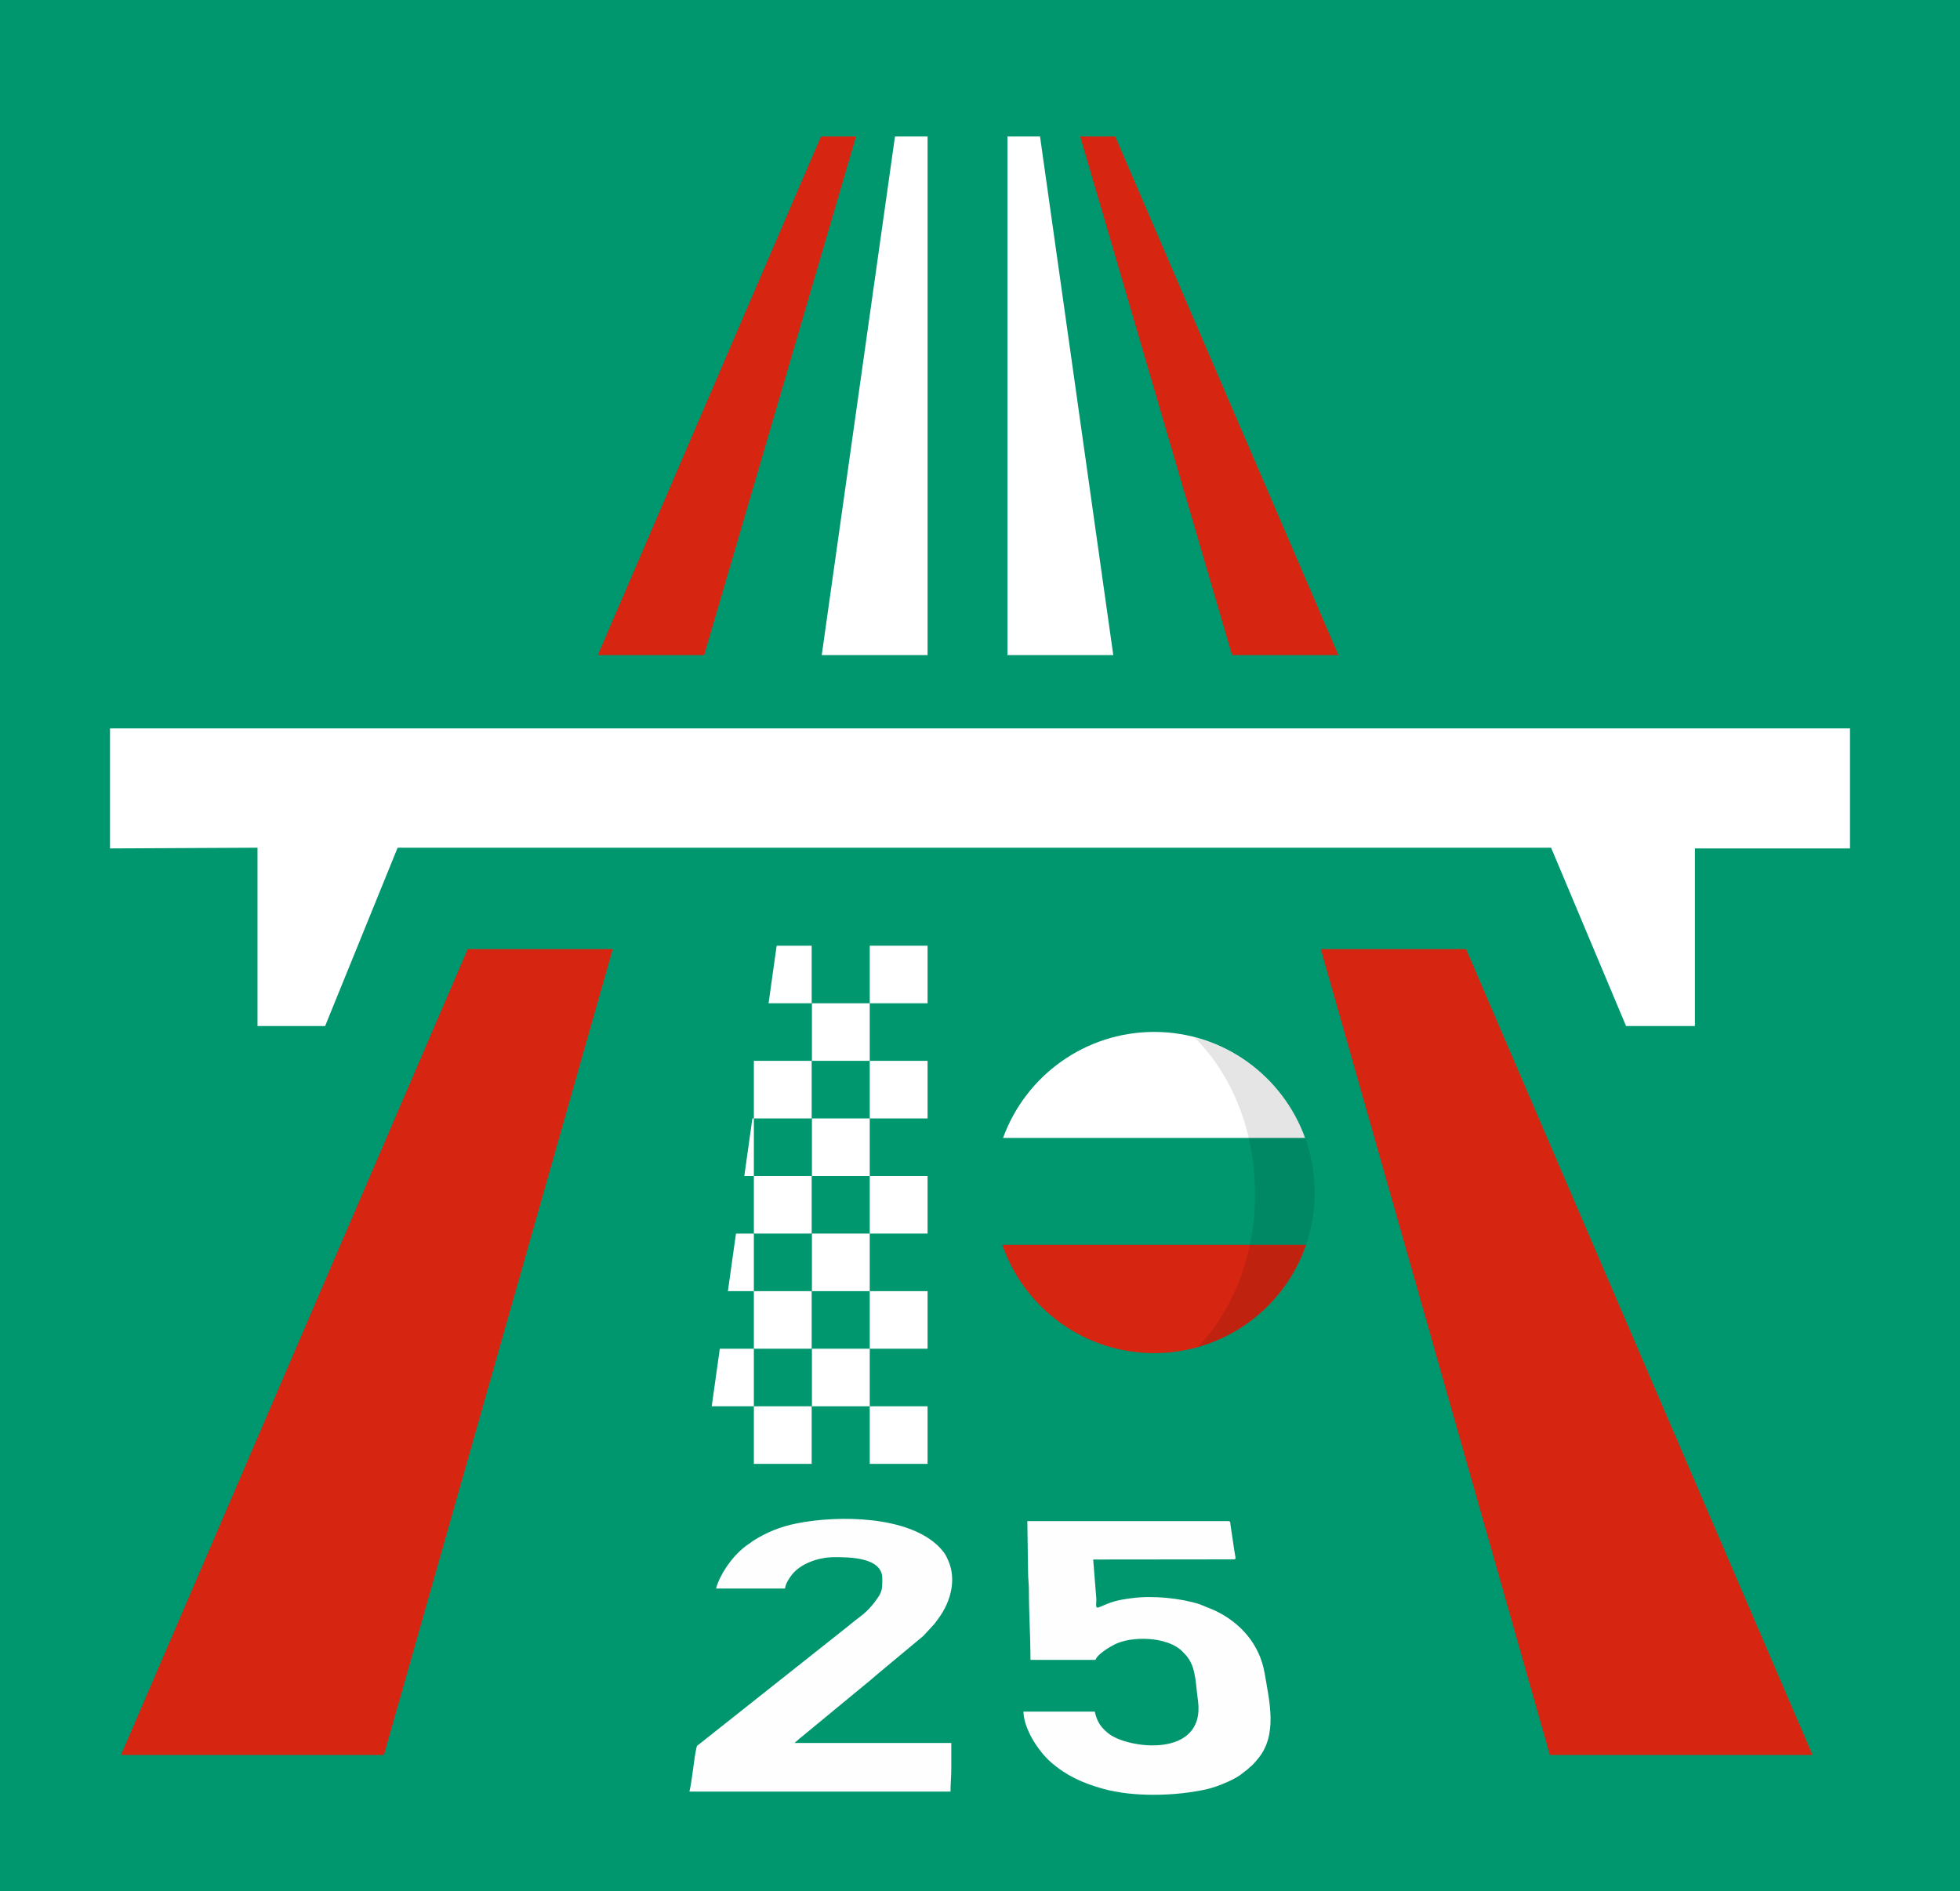<?xml version="1.0" encoding="UTF-8"?>
<!DOCTYPE svg PUBLIC "-//W3C//DTD SVG 1.1//EN" "http://www.w3.org/Graphics/SVG/1.1/DTD/svg11.dtd">
<!-- Creator: CorelDRAW -->
<svg xmlns="http://www.w3.org/2000/svg" xml:space="preserve" width="800px" height="772px" version="1.1" shape-rendering="geometricPrecision" text-rendering="geometricPrecision" image-rendering="optimizeQuality" fill-rule="evenodd" clip-rule="evenodd"
viewBox="0 0 800 772"
 xmlns:xlink="http://www.w3.org/1999/xlink"
 xmlns:xodm="http://www.corel.com/coreldraw/odm/2003"
 enable-background="new 0 0 800 772">
 <g id="Layer_x0020_1">
  <g id="_2819128472080">
   <rect fill="#00966E" fill-rule="nonzero" width="800" height="772"/>
   <polygon fill="#D62612" fill-rule="nonzero" points="349.4,55.7 287.4,267.4 244,267.4 335.1,55.7 "/>
   <polygon fill="#D62612" fill-rule="nonzero" points="440.9,55.7 502.9,267.4 546.3,267.4 455.2,55.7 "/>
   <polygon fill="white" fill-rule="nonzero" points="365.3,55.7 378.6,55.7 378.6,267.4 335.4,267.4 "/>
   <polygon fill="white" fill-rule="nonzero" points="424.5,55.7 411.2,55.7 411.2,267.4 454.4,267.4 "/>
   <polygon fill="#D62612" fill-rule="nonzero" points="250.1,387.4 190.9,387.4 49.4,716.3 156.7,716.3 "/>
   <polygon fill="#D62612" fill-rule="nonzero" points="539.1,387.4 598.4,387.4 739.8,716.3 632.6,716.3 "/>
   <polygon fill="white" fill-rule="nonzero" points="44.9,346.3 44.9,297.3 755.1,297.3 755.1,346.3 691.8,346.3 691.8,418.8 663.7,418.8 633.1,346 162.3,346 132.7,418.8 105.1,418.8 105.1,346 "/>
   <rect id="p_00000115492655756596220830000013239140994869012623_" fill="white" fill-rule="nonzero" x="355" y="386" width="23.6" height="23.5"/>
   <polygon fill="white" fill-rule="nonzero" points="331.3,386 331.3,409.5 313.7,409.5 317,386 "/>
   <rect id="p_00000117642384662987237600000010970724928077317821_" fill="white" fill-rule="nonzero" x="331.4" y="409.5" width="23.6" height="23.5"/>
   <rect id="p_00000062870759535061340350000015932714456300555151_" fill="white" fill-rule="nonzero" x="355" y="433" width="23.6" height="23.5"/>
   <rect id="p_00000096023741919079029160000014415947677170002816_" fill="white" fill-rule="nonzero" x="307.7" y="433" width="23.6" height="23.5"/>
   <rect id="p_00000104680944784486417860000012187115390605061536_" fill="white" fill-rule="nonzero" x="331.4" y="456.5" width="23.6" height="23.5"/>
   <polygon fill="white" fill-rule="nonzero" points="307.7,456.5 307.7,480 303.8,480 307.1,456.5 "/>
   <rect id="p_00000021841677483940504480000014540657874775251334_" fill="white" fill-rule="nonzero" x="355" y="480" width="23.6" height="23.5"/>
   <rect id="p_00000077310626681600894210000004499003946783487644_" fill="white" fill-rule="nonzero" x="307.7" y="480" width="23.6" height="23.5"/>
   <rect id="p_00000016070233955467714900000002281999861209867171_" fill="white" fill-rule="nonzero" x="331.4" y="503.5" width="23.6" height="23.5"/>
   <polygon fill="white" fill-rule="nonzero" points="307.7,503.5 307.7,527 297.1,527 300.4,503.5 "/>
   <rect id="p_00000128485748544228346240000009950352620927717820_" fill="white" fill-rule="nonzero" x="355" y="527" width="23.6" height="23.5"/>
   <rect id="p_00000010295283821771993290000016978286280979401602_" fill="white" fill-rule="nonzero" x="307.7" y="527" width="23.6" height="23.5"/>
   <rect id="p_00000087381210812287902340000015701339971286988711_" fill="white" fill-rule="nonzero" x="331.4" y="550.5" width="23.6" height="23.5"/>
   <polygon fill="white" fill-rule="nonzero" points="307.7,550.5 307.7,574 290.5,574 293.8,550.5 "/>
   <rect id="p_00000080185849675355171670000004803327292021760191_" fill="white" fill-rule="nonzero" x="355" y="574" width="23.6" height="23.5"/>
   <rect id="p_00000140712940907869174400000004052322103843370658_" fill="white" fill-rule="nonzero" x="307.7" y="574" width="23.6" height="23.5"/>
   <path fill="white" fill-rule="nonzero" d="M532.7 464.5l-123.3 0c9.1,-25.2 33.3,-43.3 61.7,-43.3 28.4,0 52.5,18.1 61.6,43.3z"/>
   <path fill="#00966E" fill-rule="nonzero" d="M536.6 486.8c0,7.5 -1.2,14.6 -3.5,21.3l-124 0c-2.3,-6.7 -3.5,-13.8 -3.5,-21.3 0,-7.8 1.4,-15.3 3.9,-22.2l123.3 0c2.5,6.9 3.8,14.4 3.8,22.2z"/>
   <path fill="#D62612" fill-rule="nonzero" d="M533.1 508.1c-8.8,25.7 -33.3,44.2 -62,44.2 -28.7,0 -53.1,-18.5 -62,-44.2l124 0z"/>
   <path fill="black" fill-rule="nonzero" fill-opacity="0.102" d="M536.6 486.8c0,30 -20.2,55.3 -47.8,63.1 14.4,-15 23.5,-37.5 23.5,-62.6 0,-25.9 -9.7,-48.9 -24.7,-63.8 28.2,7.2 49,32.8 49,63.3z"/>
   <g>
    <path fill="#FEFEFE" d="M420.6 677.5l26.56 0c0.57,-2.15 5.68,-5.24 7.78,-6.3 6.95,-3.52 21.54,-3.32 27.66,2.86 2.09,2.11 3.11,3.39 4.2,6.36 0.87,2.36 1.38,6.34 1.63,9.25 0.13,1.56 0.4,3.25 0.56,4.56 3.01,23.71 -28.81,19.61 -36.62,13.26 -3.37,-2.74 -4.62,-4.96 -5.53,-8.87l-29.12 0c0.16,6.99 5.94,15.99 11.12,20.56 6.33,5.57 12.97,8.55 21.13,10.87 12.57,3.57 30.17,3.11 42.87,0.17 3.72,-0.86 10.06,-3.42 13.25,-5.63l3.07 -2.37c2.68,-2.57 0.86,-0.33 4.14,-4.18 8.32,-9.76 4.83,-23.54 2.89,-35.02 -2.02,-11.95 -10,-20.89 -20.6,-25.79l-5.9 -2.42c-7.63,-2.45 -18.9,-3.68 -27.72,-2.5 -6.53,0.87 -7.93,1.4 -13.34,3.7 -1.83,0.77 -1.05,-1.43 -1.15,-3.47l-1.28 -16 57.55 -0.06c0.81,-0.26 0.57,-0.37 0.46,-1.23 -0.15,-1.14 -0.24,-1.17 -0.39,-2.25l-1.57 -10.59c-0.14,-1 0.07,-1.55 -1.01,-1.55l-81.92 0 0.31 21.13c-0.01,2.44 0.33,4.24 0.33,7.03 -0.01,9.63 0.64,18.79 0.64,28.48z"/>
    <path fill="#FEFEFE" d="M292.28 648.38l28.16 0c0.16,-1.95 1.65,-4.13 2.6,-5.4 3.56,-4.75 10.97,-7.4 17.56,-7.4 5.74,0 19.52,-0.04 19.52,8.64 0,4.74 0.02,5.48 -2.97,9.51 -1.36,1.84 -3.24,3.86 -4.98,5.26 -1.94,1.56 -3.79,2.9 -5.71,4.53l-61.24 48.52c-0.9,0.7 -0.69,0.26 -1,1.56 -1.01,4.34 -1.6,12.44 -2.82,17.66l106.56 0c0,-3.48 0.32,-5.76 0.32,-9.28l0 -10.56 -64 0c1.49,-1.3 2.69,-2.35 4.34,-3.66l26.66 -21.98c0.92,-0.73 1.38,-1.24 2.23,-1.93l19.38 -16.14 4.45 -4.83c0.75,-0.93 1.09,-1.47 1.77,-2.39 4.87,-6.59 7.43,-15.73 3.89,-23.63 -0.31,-0.7 -0.95,-2.07 -1.41,-2.75 -0.47,-0.67 -1.47,-1.88 -2.02,-2.46 -12.54,-13.04 -41.4,-13.25 -58.36,-9.86 -6.67,1.33 -12.28,3.64 -17.64,7 -0.65,0.41 -0.92,0.66 -1.48,1.08 -0.52,0.38 -0.96,0.62 -1.52,1.04 -3.3,2.47 -6,5.6 -8.28,9 -1.52,2.27 -3.39,5.82 -4.01,8.47z"/>
   </g>
  </g>
 </g>
</svg>
